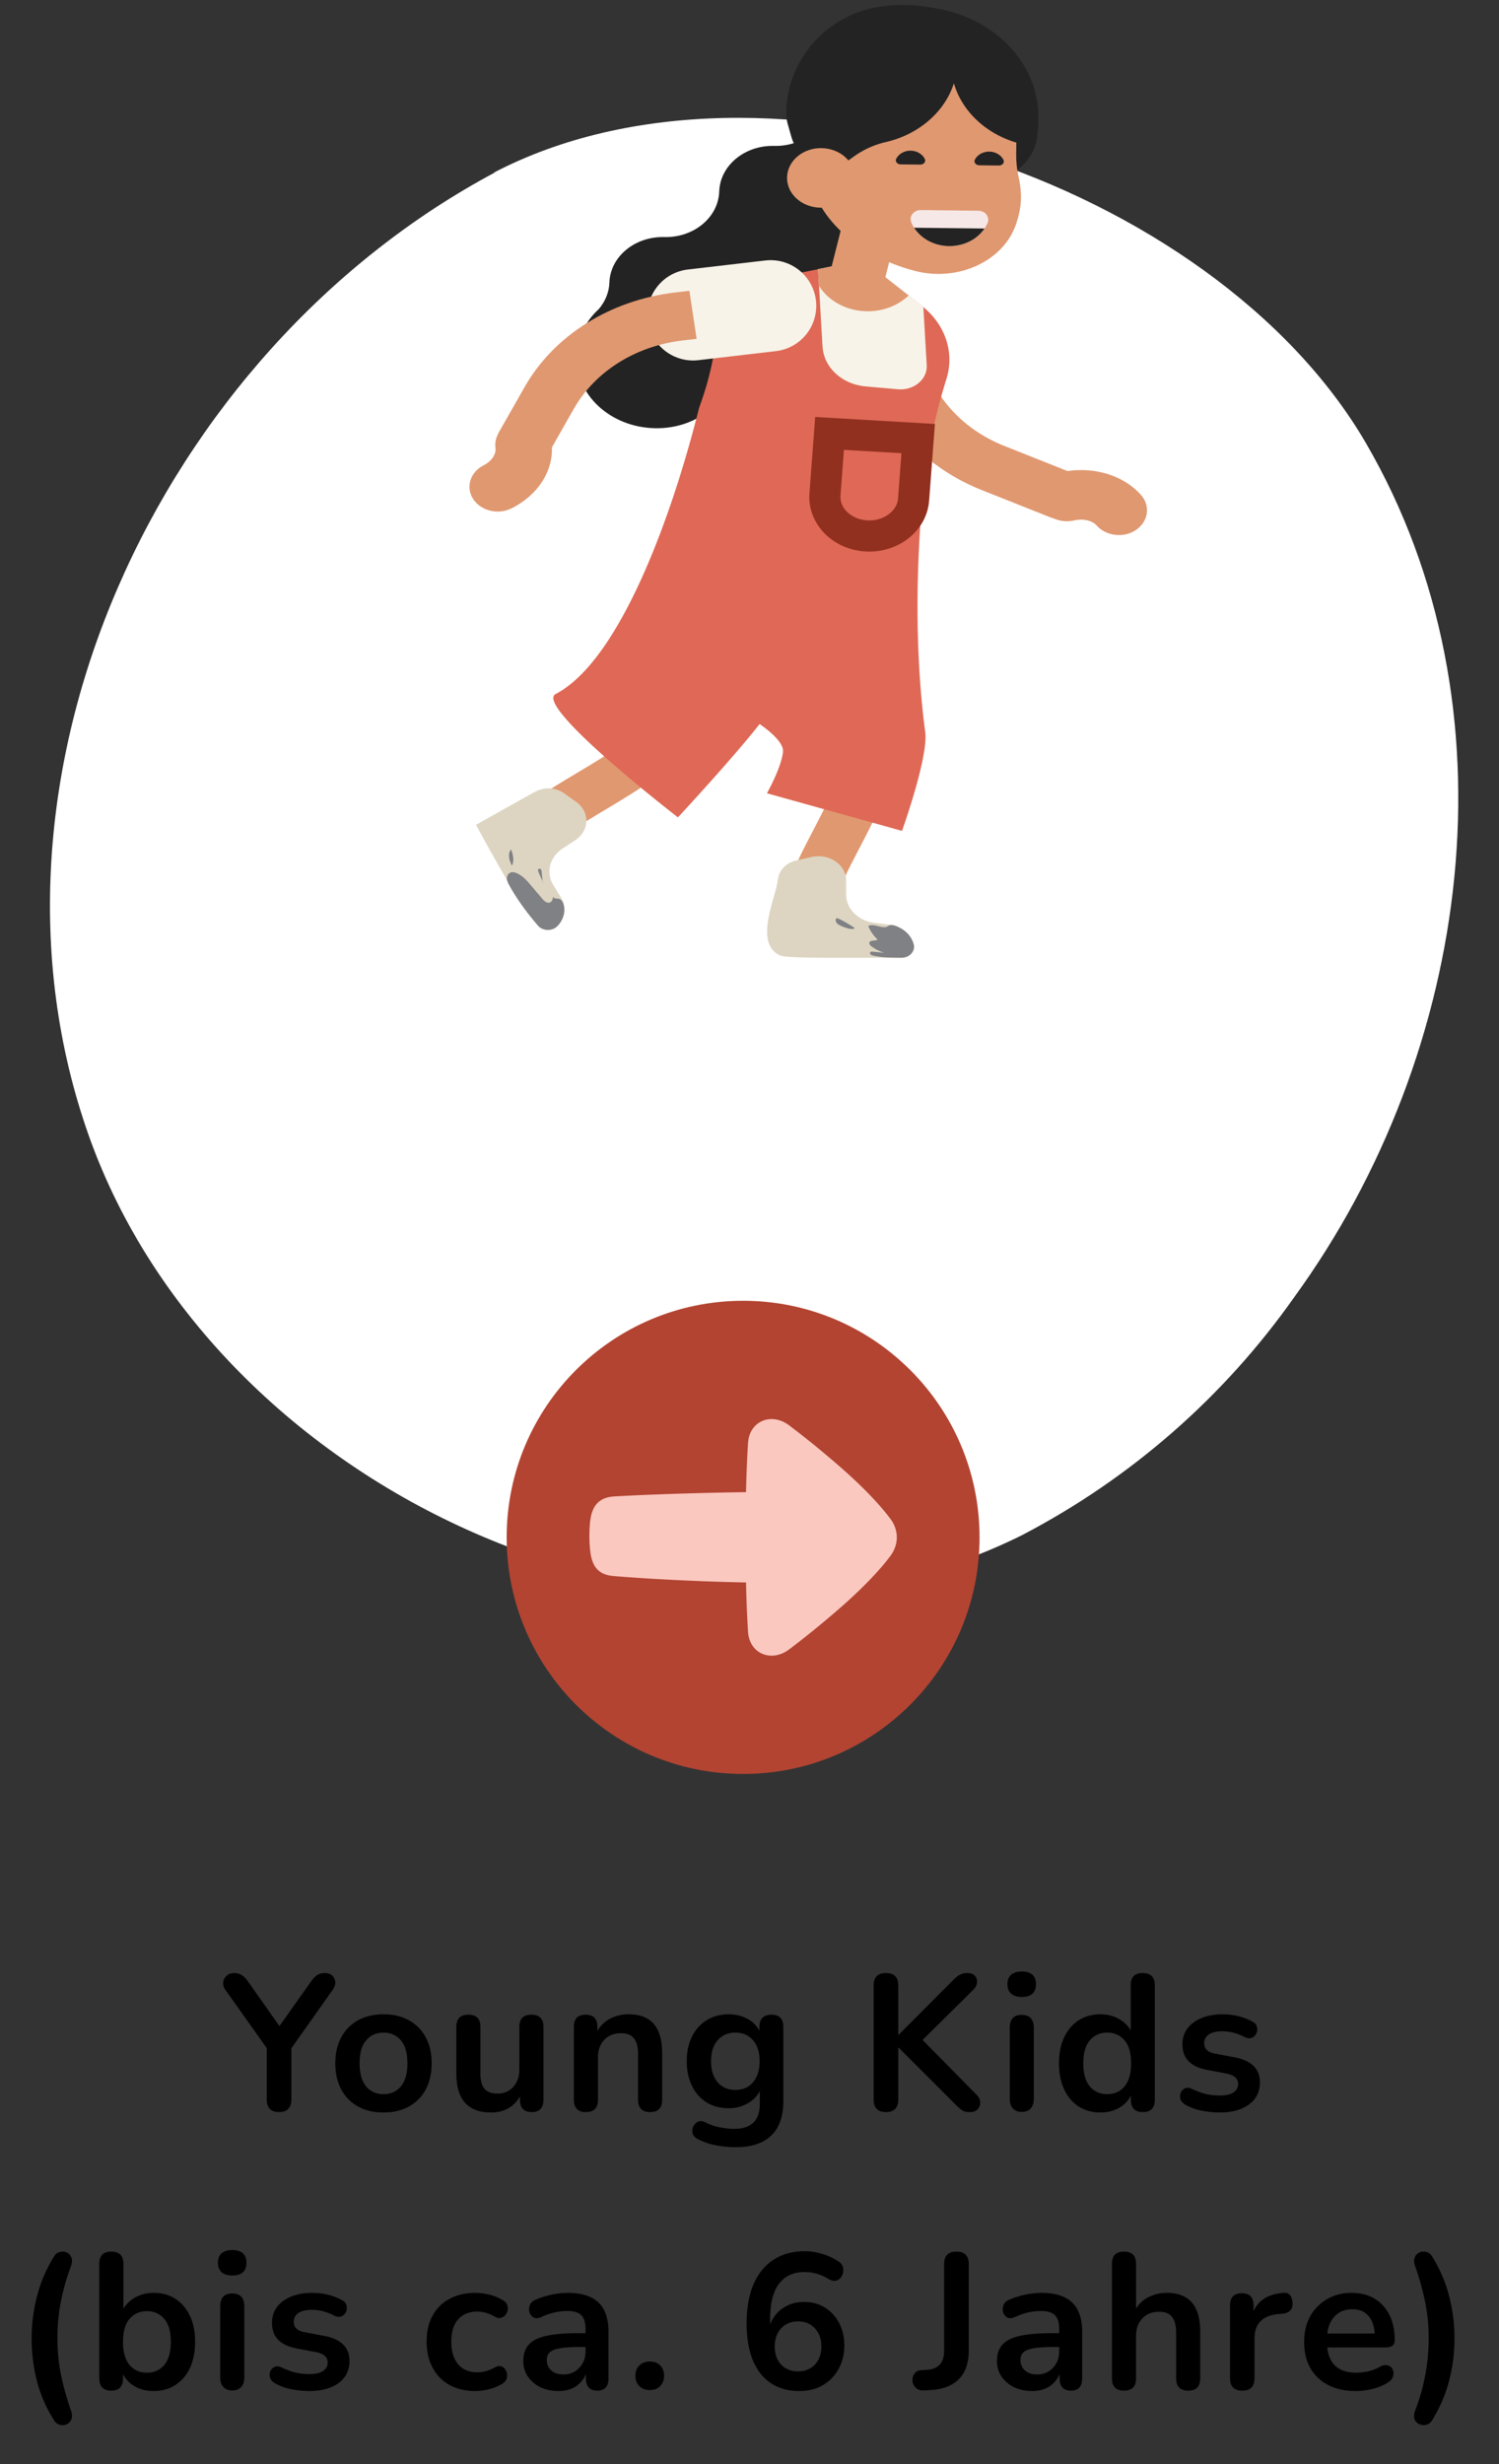 <svg width="140" height="230" viewBox="0 0 140 230" fill="none" xmlns="http://www.w3.org/2000/svg">
    <rect x="0" y="0" width="140" height="230" fill="#333333" stroke="none"/>
    <g clip-path="url(#qd3x4gpdja)">
        <path d="M46.276 16.069c-31.567 16.799-49.81 56.59-37.98 89.942 11.83 33.353 55.289 53.157 87.167 37.277 10.147-5.293 18.857-12.904 25.402-22.194 16.687-22.93 20.983-55.18 6.725-79.704-14.258-24.524-56.036-38.564-81.5-25.26" fill="#fff"/>
    </g>
    <path d="M69.403 165.583c-12.196 0-22.083-9.887-22.083-22.083 0-12.196 9.887-22.083 22.083-22.083 12.196 0 22.083 9.887 22.083 22.083 0 12.196-9.887 22.083-22.083 22.083z" fill="#B34432"/>
    <path d="M73.71 133.049c-1.679-1.263-3.714-.397-3.846 1.628-.078 1.181-.146 2.69-.188 4.603-5.074.067-9.872.256-12.29.396-1.556.09-2.146 1.002-2.283 2.47a13 13 0 0 0-.055 1.208c0 .496.026.937.066 1.324.145 1.404.658 2.295 2.143 2.426 2.403.211 7.254.502 12.419.605.041 1.918.11 3.43.188 4.614.132 2.025 2.168 2.892 3.847 1.628a87.895 87.895 0 0 0 4.33-3.503c2.703-2.317 4.248-4.055 5.116-5.212.8-1.067.8-2.404 0-3.471-.868-1.157-2.413-2.895-5.117-5.212a87.569 87.569 0 0 0-4.33-3.504z" fill="#FBC8BF"/>
    <path d="M26.062 197.144c-.768 0-1.152-.402-1.152-1.206v-4.77l-3.852-5.418a1.055 1.055 0 0 1-.216-.684.957.957 0 0 1 .306-.63c.18-.18.432-.27.756-.27.468 0 .876.246 1.224.738l2.97 4.212 2.988-4.212c.192-.264.378-.45.558-.558.18-.12.402-.18.666-.18.468 0 .774.174.918.522.156.336.096.696-.18 1.08l-3.834 5.418v4.752c0 .804-.384 1.206-1.152 1.206zm9.755.036c-.912 0-1.704-.186-2.376-.558a3.903 3.903 0 0 1-1.566-1.584c-.372-.696-.558-1.512-.558-2.448 0-.936.186-1.746.558-2.43a3.903 3.903 0 0 1 1.566-1.584c.672-.372 1.464-.558 2.376-.558.912 0 1.704.186 2.376.558.672.372 1.194.9 1.566 1.584.372.684.558 1.494.558 2.43 0 .936-.186 1.752-.558 2.448a3.903 3.903 0 0 1-1.566 1.584c-.672.372-1.464.558-2.376.558zm0-1.71c.672 0 1.212-.24 1.62-.72.408-.492.612-1.212.612-2.16 0-.96-.204-1.674-.612-2.142-.408-.48-.948-.72-1.62-.72-.672 0-1.212.24-1.62.72-.408.468-.612 1.182-.612 2.142 0 .948.204 1.668.612 2.16.408.48.948.72 1.62.72zm10.043 1.71c-2.16 0-3.24-1.212-3.24-3.636v-4.356c0-.756.372-1.134 1.116-1.134.756 0 1.134.378 1.134 1.134v4.392c0 .624.126 1.086.378 1.386.252.3.654.45 1.206.45.6 0 1.092-.204 1.476-.612.384-.42.576-.972.576-1.656v-3.96c0-.756.372-1.134 1.116-1.134.756 0 1.134.378 1.134 1.134v6.804c0 .768-.366 1.152-1.098 1.152-.732 0-1.098-.384-1.098-1.152v-.306c-.588.996-1.488 1.494-2.7 1.494zm8.854-.036c-.744 0-1.116-.384-1.116-1.152v-6.804c0-.756.366-1.134 1.098-1.134.732 0 1.098.378 1.098 1.134v.378c.3-.504.702-.888 1.206-1.152a3.738 3.738 0 0 1 1.728-.396c2.076 0 3.114 1.206 3.114 3.618v4.356c0 .768-.372 1.152-1.116 1.152-.756 0-1.134-.384-1.134-1.152v-4.248c0-.684-.132-1.182-.396-1.494-.252-.312-.648-.468-1.188-.468-.66 0-1.188.21-1.584.63-.384.408-.576.954-.576 1.638v3.942c0 .768-.378 1.152-1.134 1.152zm14.017 3.276a9.8 9.8 0 0 1-1.89-.18 6.273 6.273 0 0 1-1.638-.558c-.288-.144-.462-.33-.522-.558a.955.955 0 0 1 .072-.63.927.927 0 0 1 .432-.45c.204-.084.42-.072.648.036.528.264 1.026.432 1.494.504.48.084.888.126 1.224.126 1.608 0 2.412-.774 2.412-2.322v-1.206c-.252.492-.642.882-1.17 1.17a3.485 3.485 0 0 1-1.728.432c-.792 0-1.482-.18-2.07-.54a3.733 3.733 0 0 1-1.368-1.548c-.324-.66-.486-1.428-.486-2.304 0-.876.162-1.638.486-2.286.324-.66.78-1.17 1.368-1.53.588-.372 1.278-.558 2.07-.558.636 0 1.212.138 1.728.414.516.276.894.654 1.134 1.134v-.378c0-.372.096-.654.288-.846.204-.192.48-.288.828-.288.744 0 1.116.378 1.116 1.134v6.93c0 1.428-.378 2.502-1.134 3.222-.756.72-1.854 1.08-3.294 1.08zm-.054-5.346c.696 0 1.248-.24 1.656-.72.408-.48.612-1.134.612-1.962 0-.828-.204-1.476-.612-1.944-.408-.48-.96-.72-1.656-.72s-1.248.24-1.656.72c-.408.468-.612 1.116-.612 1.944 0 .828.204 1.482.612 1.962.408.48.96.72 1.656.72zm14.068 2.07c-.768 0-1.152-.396-1.152-1.188v-10.62c0-.78.384-1.17 1.152-1.17.768 0 1.152.39 1.152 1.17v4.59h.036l5.166-5.184c.192-.192.384-.336.576-.432.192-.096.408-.144.648-.144.348 0 .594.09.738.27a.75.75 0 0 1 .18.63c-.024.24-.138.462-.342.666l-4.734 4.68 4.986 5.058c.252.24.384.492.396.756a.847.847 0 0 1-.252.666c-.168.168-.42.252-.756.252-.288 0-.522-.06-.702-.18a4.967 4.967 0 0 1-.594-.522l-5.31-5.31h-.036v4.824c0 .792-.384 1.188-1.152 1.188zm12.676-10.746c-.42 0-.75-.102-.99-.306-.228-.216-.342-.51-.342-.882 0-.384.114-.678.342-.882.24-.204.57-.306.99-.306.888 0 1.332.396 1.332 1.188 0 .792-.444 1.188-1.332 1.188zm0 10.728c-.36 0-.636-.108-.828-.324-.192-.216-.288-.516-.288-.9v-6.606c0-.816.372-1.224 1.116-1.224.756 0 1.134.408 1.134 1.224v6.606c0 .384-.096.684-.288.9-.192.216-.474.324-.846.324zm7.356.054c-.768 0-1.446-.186-2.034-.558-.576-.372-1.026-.9-1.35-1.584-.324-.696-.486-1.512-.486-2.448 0-.948.162-1.758.486-2.43.324-.684.774-1.212 1.35-1.584.588-.372 1.266-.558 2.034-.558.624 0 1.188.138 1.692.414.504.276.882.642 1.134 1.098v-4.23c0-.756.372-1.134 1.116-1.134.756 0 1.134.378 1.134 1.134v10.692c0 .768-.372 1.152-1.116 1.152-.744 0-1.116-.384-1.116-1.152v-.378a2.83 2.83 0 0 1-1.134 1.152c-.504.276-1.074.414-1.71.414zm.63-1.71c.672 0 1.212-.24 1.62-.72.408-.492.612-1.212.612-2.16 0-.96-.204-1.674-.612-2.142-.408-.48-.948-.72-1.62-.72-.672 0-1.212.24-1.62.72-.408.468-.612 1.182-.612 2.142 0 .948.204 1.668.612 2.16.408.48.948.72 1.62.72zm10.501 1.71a8.901 8.901 0 0 1-1.638-.162 4.847 4.847 0 0 1-1.548-.558c-.252-.144-.408-.318-.468-.522a.908.908 0 0 1 .018-.594.786.786 0 0 1 .396-.414c.192-.084.414-.066.666.054.48.228.93.39 1.35.486.42.084.834.126 1.242.126.576 0 1.002-.096 1.278-.288.288-.204.432-.468.432-.792 0-.504-.372-.828-1.116-.972l-1.8-.342c-1.524-.288-2.286-1.08-2.286-2.376 0-.576.156-1.074.468-1.494.324-.42.768-.744 1.332-.972.564-.228 1.212-.342 1.944-.342 1.056 0 1.998.234 2.826.702.228.12.36.288.396.504a.854.854 0 0 1-.072.594.786.786 0 0 1-.414.396c-.192.072-.414.048-.666-.072a4.844 4.844 0 0 0-1.08-.414 4.004 4.004 0 0 0-.972-.126c-.588 0-1.026.102-1.314.306a.96.96 0 0 0-.414.81c0 .528.342.852 1.026.972l1.8.342c.78.144 1.368.408 1.764.792.408.384.612.9.612 1.548 0 .876-.342 1.566-1.026 2.07-.684.492-1.596.738-2.736.738zM5.06 225.934a13.014 13.014 0 0 1-1.62-3.708 16.411 16.411 0 0 1-.486-3.96c0-1.332.168-2.646.504-3.942a13.26 13.26 0 0 1 1.602-3.726c.132-.216.306-.348.522-.396a.937.937 0 0 1 .63.036c.204.084.354.24.45.468.096.216.084.492-.036.828a20.786 20.786 0 0 0-.954 3.366 17.915 17.915 0 0 0-.306 3.366c0 1.164.108 2.286.324 3.366.216 1.068.528 2.19.936 3.366.12.336.132.612.036.828a.823.823 0 0 1-.45.468.937.937 0 0 1-.63.036c-.216-.048-.39-.18-.522-.396zm9.291-2.754c-.648 0-1.224-.138-1.728-.414a2.83 2.83 0 0 1-1.133-1.152v.378c0 .768-.367 1.152-1.098 1.152-.745 0-1.117-.384-1.117-1.152V211.3c0-.756.372-1.134 1.117-1.134.756 0 1.133.378 1.133 1.134v4.194a2.854 2.854 0 0 1 1.134-1.062 3.464 3.464 0 0 1 1.692-.414c.78 0 1.458.186 2.034.558.576.372 1.026.9 1.35 1.584.325.672.486 1.482.486 2.43 0 .936-.162 1.752-.486 2.448-.323.684-.78 1.212-1.367 1.584-.576.372-1.248.558-2.016.558zm-.63-1.71c.672 0 1.213-.24 1.62-.72.409-.492.613-1.212.613-2.16 0-.96-.205-1.674-.613-2.142-.407-.48-.947-.72-1.62-.72-.671 0-1.212.24-1.62.72-.408.468-.612 1.182-.612 2.142 0 .948.204 1.668.612 2.16.408.48.948.72 1.62.72zm7.963-9.072c-.42 0-.75-.102-.99-.306-.228-.216-.342-.51-.342-.882 0-.384.114-.678.342-.882.24-.204.57-.306.99-.306.888 0 1.332.396 1.332 1.188 0 .792-.444 1.188-1.332 1.188zm0 10.728c-.36 0-.636-.108-.828-.324-.192-.216-.288-.516-.288-.9v-6.606c0-.816.372-1.224 1.116-1.224.756 0 1.134.408 1.134 1.224v6.606c0 .384-.096.684-.288.9-.192.216-.474.324-.846.324zm7.194.054a8.901 8.901 0 0 1-1.638-.162 4.847 4.847 0 0 1-1.548-.558c-.252-.144-.408-.318-.468-.522a.908.908 0 0 1 .018-.594.786.786 0 0 1 .396-.414c.192-.084.414-.066.666.054.48.228.93.39 1.35.486.42.084.834.126 1.242.126.576 0 1.002-.096 1.278-.288.288-.204.432-.468.432-.792 0-.504-.372-.828-1.116-.972l-1.8-.342c-1.524-.288-2.286-1.08-2.286-2.376 0-.576.156-1.074.468-1.494.324-.42.768-.744 1.332-.972.564-.228 1.212-.342 1.944-.342 1.056 0 1.998.234 2.826.702.228.12.36.288.396.504a.854.854 0 0 1-.072.594.786.786 0 0 1-.414.396c-.192.072-.414.048-.666-.072a4.844 4.844 0 0 0-1.08-.414 4.004 4.004 0 0 0-.972-.126c-.588 0-1.026.102-1.314.306a.96.96 0 0 0-.414.81c0 .528.342.852 1.026.972l1.8.342c.78.144 1.368.408 1.764.792.408.384.612.9.612 1.548 0 .876-.342 1.566-1.026 2.07-.684.492-1.596.738-2.736.738zm15.522 0c-.924 0-1.728-.186-2.412-.558a3.961 3.961 0 0 1-1.584-1.62c-.372-.696-.558-1.512-.558-2.448 0-.936.186-1.74.558-2.412.372-.684.9-1.206 1.584-1.566.684-.372 1.488-.558 2.412-.558.396 0 .822.054 1.278.162.468.108.906.288 1.314.54.24.144.378.33.414.558a.876.876 0 0 1-.09.63.845.845 0 0 1-.45.414c-.192.084-.414.054-.666-.09-.552-.312-1.086-.468-1.602-.468-.78 0-1.386.246-1.818.738-.42.48-.63 1.17-.63 2.07 0 .888.21 1.59.63 2.106.432.504 1.038.756 1.818.756.516 0 1.05-.15 1.602-.45.252-.144.474-.174.666-.09.192.084.33.228.414.432.084.192.102.402.054.63-.048.216-.186.396-.414.54-.396.24-.816.414-1.26.522a5.338 5.338 0 0 1-1.26.162zm7.768 0c-.636 0-1.206-.12-1.71-.36a3.1 3.1 0 0 1-1.17-1.008 2.532 2.532 0 0 1-.414-1.422c0-.648.168-1.158.504-1.53.336-.384.882-.66 1.638-.828.756-.168 1.77-.252 3.042-.252h.63v-.378c0-.6-.132-1.032-.396-1.296s-.708-.396-1.332-.396c-.348 0-.726.042-1.134.126a6.043 6.043 0 0 0-1.26.432c-.288.132-.528.15-.72.054a.843.843 0 0 1-.396-.486 1.114 1.114 0 0 1 .036-.684c.096-.228.282-.396.558-.504a8.171 8.171 0 0 1 1.584-.486 7.74 7.74 0 0 1 1.404-.144c1.284 0 2.238.3 2.862.9.624.588.936 1.506.936 2.754v4.32c0 .768-.348 1.152-1.044 1.152-.708 0-1.062-.384-1.062-1.152v-.396a2.508 2.508 0 0 1-.972 1.17c-.444.276-.972.414-1.584.414zm.468-1.548c.588 0 1.074-.204 1.458-.612.396-.408.594-.924.594-1.548v-.396h-.612c-1.128 0-1.914.09-2.358.27-.432.168-.648.48-.648.936 0 .396.138.72.414.972.276.252.66.378 1.152.378zm8.057 1.458c-.408 0-.738-.126-.99-.378-.24-.252-.36-.576-.36-.972 0-.384.12-.696.36-.936.252-.252.582-.378.99-.378.42 0 .744.126.972.378.24.24.36.552.36.936 0 .396-.12.72-.36.972-.228.252-.552.378-.972.378zm13.97.09c-1.572 0-2.79-.552-3.654-1.656-.852-1.104-1.278-2.652-1.278-4.644 0-2.148.48-3.81 1.44-4.986.972-1.176 2.31-1.764 4.014-1.764.528 0 1.062.084 1.602.252a5.352 5.352 0 0 1 1.548.72c.24.156.378.36.414.612.036.24 0 .474-.108.702a.886.886 0 0 1-.504.45c-.216.072-.468.024-.756-.144a4.681 4.681 0 0 0-1.152-.504 4.176 4.176 0 0 0-1.08-.144c-1.044 0-1.842.366-2.394 1.098-.552.732-.828 1.824-.828 3.276v.522c.252-.66.66-1.176 1.224-1.548.564-.372 1.212-.558 1.944-.558s1.38.174 1.944.522a3.675 3.675 0 0 1 1.332 1.44c.324.612.486 1.314.486 2.106 0 .816-.18 1.548-.54 2.196a3.884 3.884 0 0 1-1.476 1.512c-.624.36-1.35.54-2.178.54zm-.126-1.836c.648 0 1.17-.21 1.566-.63.408-.432.612-.996.612-1.692s-.204-1.26-.612-1.692c-.396-.432-.918-.648-1.566-.648s-1.176.216-1.584.648c-.396.432-.594.996-.594 1.692s.198 1.26.594 1.692c.408.42.936.63 1.584.63zm11.766 1.782c-.336.012-.6-.078-.792-.27a1 1 0 0 1-.288-.738c0-.228.072-.426.216-.594.132-.18.33-.276.594-.288l.54-.036c1.068-.072 1.602-.66 1.602-1.764v-8.1c0-.78.384-1.17 1.152-1.17.768 0 1.152.39 1.152 1.17v8.082c0 1.128-.3 2.004-.9 2.628-.6.624-1.488.972-2.664 1.044l-.612.036zm10.103.054c-.636 0-1.206-.12-1.71-.36a3.1 3.1 0 0 1-1.17-1.008 2.532 2.532 0 0 1-.414-1.422c0-.648.168-1.158.504-1.53.336-.384.882-.66 1.638-.828.756-.168 1.77-.252 3.042-.252h.63v-.378c0-.6-.132-1.032-.396-1.296s-.708-.396-1.332-.396c-.348 0-.726.042-1.134.126a6.043 6.043 0 0 0-1.26.432c-.288.132-.528.15-.72.054a.843.843 0 0 1-.396-.486 1.114 1.114 0 0 1 .036-.684c.096-.228.282-.396.558-.504a8.171 8.171 0 0 1 1.584-.486 7.74 7.74 0 0 1 1.404-.144c1.284 0 2.238.3 2.862.9.624.588.936 1.506.936 2.754v4.32c0 .768-.348 1.152-1.044 1.152-.708 0-1.062-.384-1.062-1.152v-.396a2.508 2.508 0 0 1-.972 1.17c-.444.276-.972.414-1.584.414zm.468-1.548c.588 0 1.074-.204 1.458-.612.396-.408.594-.924.594-1.548v-.396h-.612c-1.128 0-1.914.09-2.358.27-.432.168-.648.48-.648.936 0 .396.138.72.414.972.276.252.66.378 1.152.378zm8.094 1.512c-.744 0-1.116-.384-1.116-1.152V211.3c0-.756.372-1.134 1.116-1.134.756 0 1.134.378 1.134 1.134v4.176c.3-.48.702-.84 1.206-1.08a3.69 3.69 0 0 1 1.674-.378c2.076 0 3.114 1.206 3.114 3.618v4.356c0 .768-.372 1.152-1.116 1.152-.756 0-1.134-.384-1.134-1.152v-4.248c0-.684-.132-1.182-.396-1.494-.252-.312-.648-.468-1.188-.468-.66 0-1.188.21-1.584.63-.384.408-.576.954-.576 1.638v3.942c0 .768-.378 1.152-1.134 1.152zm11.065 0c-.768 0-1.152-.384-1.152-1.152v-6.804c0-.756.366-1.134 1.098-1.134.732 0 1.098.378 1.098 1.134v.558c.432-1.032 1.356-1.608 2.772-1.728.516-.06.804.234.864.882.06.636-.252.99-.936 1.062l-.396.036c-1.476.144-2.214.9-2.214 2.268v3.726c0 .768-.378 1.152-1.134 1.152zm10.594.036c-.996 0-1.854-.186-2.574-.558a4.024 4.024 0 0 1-1.674-1.584c-.384-.684-.576-1.494-.576-2.43 0-.912.186-1.71.558-2.394a4.186 4.186 0 0 1 1.566-1.602c.672-.396 1.434-.594 2.286-.594 1.248 0 2.232.396 2.952 1.188.732.792 1.098 1.872 1.098 3.24 0 .444-.288.666-.864.666h-5.436c.168 1.572 1.068 2.358 2.7 2.358.312 0 .66-.036 1.044-.108a4.026 4.026 0 0 0 1.116-.414c.312-.18.576-.234.792-.162.216.06.366.186.45.378.096.192.108.408.036.648-.06.228-.228.426-.504.594-.42.264-.906.462-1.458.594-.54.12-1.044.18-1.512.18zm-.324-7.632c-.66 0-1.194.204-1.602.612-.408.408-.654.96-.738 1.656h4.428c-.048-.732-.252-1.29-.612-1.674-.348-.396-.84-.594-1.476-.594zm7.434 10.386a.813.813 0 0 1-.54.396.881.881 0 0 1-.63-.054.827.827 0 0 1-.45-.45c-.084-.216-.066-.492.054-.828a18.606 18.606 0 0 0 1.26-6.732 16.95 16.95 0 0 0-.324-3.366 25.052 25.052 0 0 0-.936-3.366c-.12-.336-.132-.612-.036-.828a.823.823 0 0 1 .45-.468.946.946 0 0 1 .63-.036c.216.048.39.18.522.396a13.008 13.008 0 0 1 1.602 3.708c.336 1.308.504 2.628.504 3.96 0 1.332-.168 2.652-.504 3.96a13.305 13.305 0 0 1-1.602 3.708z" fill="#000"/>
    <g clip-path="url(#jyuyh6jtpb)">
        <path d="M55.905 28.873c.598-.7.978-1.554 1.009-2.492.078-2.419 2.374-4.323 5.129-4.254 2.755.07 5.05-1.835 5.129-4.253.078-2.419 2.374-4.323 5.129-4.254 2.754.069 5.05-1.835 5.129-4.254l11.973 6.72c-.078 2.419-2.374 4.323-5.129 4.254-2.755-.07-5.05 1.835-5.129 4.253-.078 2.419-2.374 4.323-5.129 4.254-3.34-.085-4.863 1.883-5.189 4.805-.393 3.585-3.588 6.423-7.703 6.317-4.138-.106-7.394-3.135-7.28-6.768.055-1.681.834-3.198 2.055-4.328h.006z" fill="#232323"/>
        <path d="M99.117 48.476a2.83 2.83 0 0 1-1.057-.202l-6.344-2.52c-5.026-1.993-8.76-5.817-10.233-10.484l-1.764-5.585c-.381-1.204.422-2.445 1.794-2.78 1.371-.334 2.785.372 3.165 1.576l1.764 5.585c1.064 3.373 3.758 6.136 7.395 7.573l6.343 2.52c1.293.514 1.873 1.85 1.287 2.99-.429.834-1.365 1.332-2.344 1.332l-.006-.005z" fill="#E09870"/>
        <path d="M105.732 49.67c.127-.06.254-.133.375-.213 1.148-.785 1.353-2.238.465-3.246-1.734-1.957-4.718-2.779-7.612-2.1-1.401.329-2.241 1.596-1.86 2.832.374 1.236 1.818 1.963 3.226 1.634.815-.191 1.679 0 2.096.472.797.901 2.211 1.145 3.322.62h-.012zM48.13 39.306c.138-.037.283-.064.434-.08 1.444-.154 2.755.743 2.936 2.01.345 2.461-1.111 4.896-3.71 6.206-1.256.636-2.869.254-3.594-.854-.724-1.109-.29-2.52.973-3.156.737-.371 1.19-1.04 1.106-1.628-.157-1.135.646-2.18 1.854-2.498zM77.773 85.283l-4.694-.376c.248-2.387 1.523-4.821 2.87-7.399 1.54-2.949 3.135-6.004 3.16-8.963.017-2.28-1.287-4.768-2.671-7.41-1.365-2.598-2.773-5.287-2.978-8.035l4.7-.265c.145 1.984 1.317 4.212 2.555 6.572 1.54 2.933 3.13 5.966 3.105 9.17-.036 3.85-1.92 7.467-3.588 10.655-1.172 2.249-2.284 4.37-2.459 6.051zM50.817 79.667l-3.794-2.456c1.62-1.93 4.145-3.437 6.815-5.033 3.057-1.825 6.216-3.713 7.986-6.237 1.36-1.941 1.71-4.668 2.079-7.553.362-2.842.737-5.786 2.187-8.231l4.18 1.91c-1.045 1.76-1.353 4.2-1.685 6.783-.411 3.209-.834 6.529-2.743 9.26-2.296 3.278-6.041 5.516-9.352 7.494-2.326 1.39-4.525 2.705-5.667 4.068l-.006-.005z" fill="#E09870"/>
        <path d="M69.008 52.013a166.697 166.697 0 0 0-2.205 9.229M79.918 53.716c-.296 2.784-.828 5.961-1.523 9.334" stroke="#222D45" stroke-width="9"/>
        <path d="M88.394 35.365a54.425 54.425 0 0 0-2.085 9.706s-1.45 11.556.103 23.262c.308 2.339-2.169 9.223-2.169 9.223L71.63 74.045s1.383-2.456 1.498-3.898c.085-1.077-2.187-2.562-2.187-2.562-2.44 3.13-7.624 8.709-7.624 8.709S49.808 65.872 51.898 64.779c5.957-3.108 10.844-16.494 13.388-26.688l.217-.62a28.058 28.058 0 0 0 1.396-6.01l.537-4.55 13.213-2.625 5.455 4.274c2.175 1.703 3.063 4.339 2.29 6.805z" fill="#DF6956"/>
        <path d="m72.252 83.761.12-.413c.128-.435.224-.88.29-1.326.121-.828.798-1.507 1.722-1.714l1.426-.318c1.631-.36 3.214.716 3.214 2.196v1.305c0 1.326 1.112 2.455 2.61 2.646l1.558.196c1.118.18 1.928.929 2.151 1.825.163.636-.392 1.241-1.136 1.241H77.05s-3.673 0-4.145-.196c-1.963-.822-1.184-3.59-.646-5.442h-.006z" fill="#DDD5C2"/>
        <path d="m71.974 28.544-7.243.844" stroke="#F7F3E8" stroke-width="8.52" stroke-miterlimit="10" stroke-linecap="round"/>
        <path d="m51.113 42.514-4.603-2.02 2.495-4.386c2.742-4.81 8.004-8.104 14.076-8.81l1.305-.154.676 4.482-1.305.154c-4.38.509-8.173 2.885-10.149 6.353l-2.495 4.387v-.006z" fill="#E09870"/>
        <path d="m76.82 32.358-.418-7.234 4.247-.844 5.456 4.275c.042.037.084.074.132.111l.315 5.42c.078 1.316-1.197 2.382-2.689 2.25l-3.014-.266c-2.205-.19-3.915-1.771-4.024-3.712h-.006z" fill="#F7F3E8"/>
        <path d="M84.86 27.584c-.948.902-2.302 1.47-3.812 1.47-1.963 0-3.673-.955-4.555-2.371l-.09-1.56 4.246-.843 4.211 3.3v.005z" fill="#E09870"/>
        <path d="m78.868 20.144-1.6 6.316 5.025.98 1.6-6.316-5.025-.98z" fill="#E09870"/>
        <path d="M86.08 12.198c.037-2.625 2.496-4.72 5.48-4.688 2.99.032 5.376 2.19 5.34 4.81-.036 2.626-2.495 4.72-5.48 4.689-2.99-.032-5.376-2.19-5.34-4.81z" fill="#232323"/>
        <path d="M95.25 19.587c-.09.461-.204.885-.337 1.283-1.172 3.522-5.431 5.447-9.437 4.423-5.793-1.48-9.925-5.675-9.853-9.705l.06-3.655c.085-4.81 4.73-8.623 10.27-8.305 5.148.297 9.038 4.243 8.978 8.767-.012.721-.018 1.421-.024 2.074 0 .657.066 1.31.205 1.951.236 1.045.338 2.116.133 3.167h.006z" fill="#E09870"/>
        <path d="M75.31 14.84c.809.615 1.824.944 2.899.864l1.522-1.082a8.327 8.327 0 0 1 2.96-1.352c3.087-.695 5.534-2.8 6.398-5.495.743 2.562 2.9 4.625 5.715 5.5 1.045.324 2.15-.36 2.163-1.336l.012-.886c.079-5.129-4.12-9.43-9.696-10.295C85.495.42 83.658.345 81.767.7c-4.621.87-8.186 4.816-8.343 9.706-.012.43.055.848.17 1.252l.308 1.087c.23.8.694 1.548 1.407 2.09v.005z" fill="#232323"/>
        <path d="M76.716 13.827c1.746.021 3.148 1.283 3.123 2.816l-.042 2.78-3.166-.038c-1.746-.021-3.147-1.278-3.123-2.816.024-1.533 1.456-2.763 3.208-2.742z" fill="#E09870"/>
        <path d="M91.354 19.666c.67.005 1.117.6.882 1.151-.55 1.273-1.958 2.17-3.6 2.153-1.638-.02-3.021-.95-3.535-2.233-.223-.556.248-1.14.918-1.13l5.335.064v-.005z" fill="#F6E8E7"/>
        <path d="M91.952 21.331c-.67.992-1.91 1.655-3.317 1.64-1.407-.017-2.622-.706-3.262-1.714l6.579.074zM93.31 15.45c.309 0 .533-.276.412-.525-.224-.451-.731-.764-1.323-.775-.592-.005-1.112.297-1.347.743-.133.249.084.53.392.535l1.873.021h-.006zM85.965 15.365c.308 0 .532-.276.411-.525-.224-.451-.731-.764-1.323-.775-.592-.01-1.112.297-1.347.743-.133.25.084.53.392.536l1.873.02h-.006z" fill="#232323"/>
        <path d="M80.915 50.024c-2.284-.132-4.018-1.867-3.867-3.877l.43-5.69 8.276.482-.43 5.691c-.15 2.005-2.126 3.527-4.415 3.394h.006z" stroke="#923020" stroke-width="2.91" stroke-linecap="round"/>
        <path d="M50.08 73.854c.828-.414 1.855-.34 2.592.186l1.142.811c1.305.928 1.263 2.689-.085 3.575l-1.19.78c-1.214.795-1.577 2.248-.858 3.415l.75 1.214c.5.891.302 1.91-.381 2.605-.483.493-1.371.46-1.813-.059l-.73-.864c-1.227-1.443-5.05-8.523-5.05-8.523s5.182-2.928 5.63-3.145l-.007.005z" fill="#DDD5C2"/>
        <path d="m50.19 83.347.44.526c.145.17.308.35.544.387.357.047.46-.34.49-.568a.26.26 0 0 0 .199.165c.096.02.2.01.302.031.465.106.562.785.544 1.13a2.236 2.236 0 0 1-.659 1.432c-.483.493-1.371.462-1.812-.058-1.01-1.188-1.921-2.392-2.664-3.74-.121-.211-.236-.44-.236-.678 0-.239.163-.493.423-.552.175-.037.356.016.52.09.573.26.972.727 1.353 1.183l.55.658.005-.005zM81.078 86.44c.302-.16.683-.053 1.021.031.193.048.417.096.622.064.17-.026.302-.17.447-.19.32-.038.762.19 1.021.338.58.34.997.876 1.148 1.47.163.636-.392 1.24-1.136 1.24-.87 0-1.788 0-2.633-.19-.091-.022-.194-.048-.254-.112-.06-.063-.085-.17-.012-.228.054-.047.145-.042.223-.031l1.07.1a3.88 3.88 0 0 1-1.179-.578c-.138-.1-.284-.265-.205-.408.12-.218.538-.09.75-.25a3.581 3.581 0 0 1-.87-1.262l-.013.005zM47.803 80.796c-.11-.244-.218-.493-.254-.753-.036-.26 0-.54.175-.753.193.424.326 1.109.079 1.506zM50.763 82.467l-.471-1.055c-.055-.117-.073-.292.06-.324.145-.037.224.138.236.27l.09.992M78.118 85.708c-.109.122-.085.307.018.434.103.128.254.213.41.282.279.122 1.04.44 1.282.212-.115-.122-1.62-1.04-1.71-.928z" fill="#808184"/>
    </g>
    <defs>
        <clipPath id="qd3x4gpdja">
            <path fill="#fff" transform="translate(0 11)" d="M0 0h140v137.861H0z"/>
        </clipPath>
        <clipPath id="jyuyh6jtpb">
            <path fill="#fff" transform="translate(43.846 .466)" d="M0 0h64.246v90.235H0z"/>
        </clipPath>
    </defs>
</svg>

